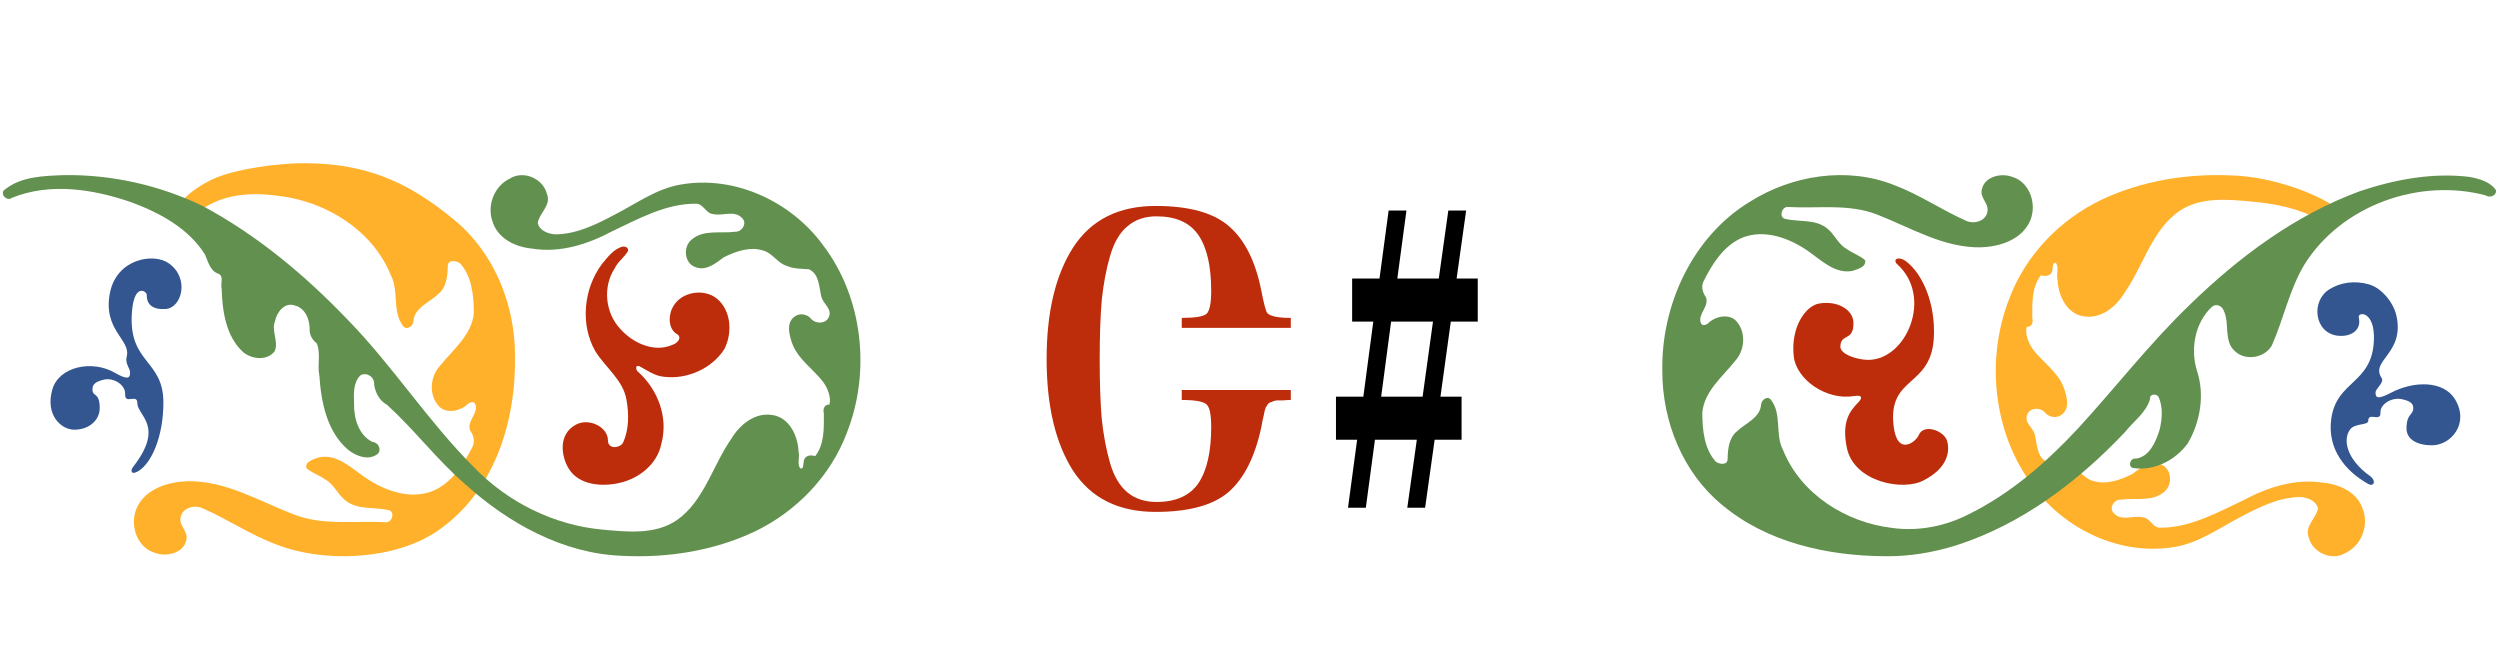 <?xml version="1.0" encoding="UTF-8"?> <svg xmlns="http://www.w3.org/2000/svg" width="279" height="73" viewBox="0 0 279 73" fill="none"> <path d="M34.142 18.214C40.742 18.262 45.456 20.203 50.627 24.486C55.114 28.13 57.472 33.933 57.47 39.636C57.623 47.178 55.089 55.024 48.743 59.305C44.086 62.447 36.281 62.89 30.871 60.774C27.96 59.702 25.377 57.921 22.539 56.69C21.631 56.318 20.306 56.691 20.148 57.776C19.976 58.723 21.046 59.311 20.789 60.263C20.516 61.721 18.594 62.175 17.338 61.712C15.162 61.107 14.345 58.291 15.398 56.418C16.437 54.495 18.812 53.777 20.891 53.704C25.154 53.618 28.894 55.911 32.745 57.396C36.04 58.703 39.662 58.079 43.12 58.286C43.802 58.259 44.115 57.053 43.318 56.92C41.757 56.569 39.943 56.925 38.587 55.881C37.685 55.209 37.297 54.026 36.253 53.484C35.625 53.026 34.755 52.759 34.19 52.239C34.025 51.467 35.07 51.237 35.611 51.038C37.635 50.631 39.196 52.227 40.727 53.272C42.883 54.757 45.734 55.8 48.291 54.798C50.431 53.901 51.778 51.779 52.772 49.773C53.016 49.182 52.828 48.543 52.472 48.061C52.038 47.015 53.409 46.16 53.058 45.146C52.868 44.653 52.313 44.941 52.063 45.221C51.162 45.96 49.586 46.202 48.846 45.173C47.834 43.909 48.036 41.959 49.118 40.804C50.566 39.001 52.652 37.387 52.881 34.941C52.87 33.029 52.683 30.885 51.368 29.417C50.995 29.071 49.983 28.929 49.977 29.662C49.95 30.807 49.832 32.084 48.886 32.835C47.92 33.763 46.254 34.319 46.133 35.851C46.106 36.394 45.365 36.929 44.98 36.372C43.728 34.75 44.552 32.469 43.615 30.711C41.585 25.692 36.381 22.472 31.103 21.862C28.052 21.436 24.966 21.636 22.483 23.398C21.418 24.155 20.441 24.647 20.036 24.242C19.306 23.511 20.27 21.736 23.532 20.093C26.007 18.846 31.357 18.168 34.142 18.214" fill="#FFB12B"></path> <path d="M7.224 19.543C4.892 19.626 2.284 19.668 0.413 21.255C0.046 21.806 0.84 22.477 1.327 22.078C5.618 20.34 10.468 21.111 14.716 22.596C17.874 23.769 21.087 25.511 22.89 28.434C23.243 29.245 23.463 30.267 24.412 30.564C25.003 30.885 24.586 31.656 24.734 32.181C24.805 34.708 25.214 37.559 27.145 39.306C28.126 40.107 29.819 40.283 30.653 39.199C31.13 38.128 30.257 36.941 30.686 35.862C30.874 34.854 31.765 33.688 32.89 34.089C34.112 34.385 34.617 35.761 34.558 36.94C34.599 37.497 34.93 38.003 35.352 38.322C35.827 39.453 35.387 40.733 35.642 41.92C35.839 44.9 36.499 48.197 38.84 50.186C39.734 50.91 41.156 51.448 42.156 50.651C42.635 50.173 42.202 49.352 41.573 49.323C40.033 48.578 39.468 46.685 39.515 45.022C39.471 43.948 39.412 42.641 40.25 41.868C40.959 41.498 41.831 42.105 41.752 42.906C41.882 43.846 42.371 44.744 43.202 45.185C46.232 47.938 48.748 51.288 51.865 53.994C56.722 58.387 62.81 61.783 69.424 62.029C74.479 62.292 79.658 61.483 84.254 59.306C88.85 57.093 92.692 53.154 94.507 48.306C97.196 41.493 96.309 33.241 91.874 27.389C88.306 22.482 82.007 19.556 76.009 20.588C73.327 21.025 71.077 22.676 68.695 23.906C66.604 25.014 64.374 26.143 61.965 26.155C61.186 26.101 60.174 25.742 60.012 24.868C60.196 23.776 61.543 22.887 61.045 21.673C60.632 19.914 58.392 18.957 56.88 19.942C55.141 20.764 54.285 23.003 55.002 24.821C55.617 26.689 57.6 27.586 59.416 27.748C62.502 28.253 65.605 27.254 68.291 25.823C71.276 24.412 74.333 22.7 77.717 22.731C78.535 22.778 78.762 23.813 79.576 23.891C80.621 24.145 81.939 23.421 82.787 24.309C83.443 24.849 82.822 25.908 82.065 25.859C80.439 26.093 78.497 25.564 77.161 26.762C76.198 27.571 76.375 29.406 77.624 29.816C78.793 30.268 79.875 29.392 80.755 28.724C82.121 28.041 83.747 27.459 85.262 27.989C86.281 28.317 86.793 29.389 87.83 29.681C88.605 30.028 89.466 29.98 90.279 30.052C91.438 30.58 91.399 32.029 91.662 33.112C91.863 33.909 92.907 34.493 92.496 35.39C92.188 36.114 91.114 36.193 90.57 35.633C90.098 35.018 89.159 34.87 88.578 35.417C87.732 36.115 88.094 37.369 88.384 38.261C89.028 40.076 90.726 41.156 91.846 42.597C92.355 43.303 92.789 44.336 92.562 45.157C92.041 45.085 91.796 45.65 91.942 46.101C91.95 47.738 92.03 49.577 90.967 50.914C90.485 50.717 89.82 50.833 89.709 51.412C89.638 51.677 89.723 52.492 89.273 52.235C88.948 51.702 89.278 51.004 89.12 50.408C89.052 48.616 88.059 46.544 86.149 46.31C84.237 46.019 82.569 47.39 81.624 48.952C79.538 51.932 78.591 55.907 75.539 58.045C73.156 59.685 70.04 59.369 67.283 59.108C61.856 58.63 56.665 56.063 52.878 52.125C47.792 47.054 43.87 40.881 38.844 35.726C34.077 30.74 28.713 26.249 22.645 23.001C17.855 20.684 12.538 19.48 7.224 19.543" fill="#62904F"></path> <path d="M69.473 27.527C68.464 27.787 67.802 28.72 67.173 29.471C65.116 32.229 64.734 36.241 66.444 39.209C67.589 41.045 69.576 42.438 69.923 44.663C70.198 46.198 70.194 47.922 69.563 49.333C69.345 49.962 67.835 50.276 67.842 49.119C67.85 47.674 65.739 46.586 64.254 47.399C62.252 48.495 62.634 50.952 63.48 52.319C64.608 54.135 67.144 54.35 69.101 53.9C71.339 53.416 73.375 51.77 73.812 49.501C74.595 46.624 73.444 43.518 71.257 41.538C70.943 41.345 70.834 40.671 71.381 40.878C72.239 41.348 73.085 41.966 74.109 42.049C76.72 42.37 79.51 41.097 80.859 38.921C81.681 37.269 81.63 34.994 80.307 33.608C78.882 32.052 75.953 32.457 75.045 34.354C74.548 35.3 74.589 36.814 75.651 37.347C76.133 37.834 75.456 38.378 74.976 38.511C72.927 39.376 70.575 38.235 69.218 36.702C67.542 34.901 67.248 32.022 68.598 29.949C68.954 29.183 69.722 28.692 70.093 27.998C70.162 27.647 69.782 27.468 69.473 27.527" fill="#BD2C0B"></path> <path d="M15.359 52.621C16.9 51.764 18.235 48.742 18.235 44.905C18.235 40.222 14.491 40.544 14.698 35.274C14.85 31.427 16.39 32.49 16.379 32.91C16.353 33.979 17.044 34.578 18.473 34.487C20.309 34.37 21.199 31.011 18.807 29.366C17.084 28.181 13.027 28.91 12.273 32.66C11.428 36.867 14.65 37.904 14.14 39.803C13.93 40.586 14.518 41.089 14.518 41.568C14.518 42.196 14.273 42.438 12.826 41.605C10.233 40.113 6.582 40.934 5.849 43.44C5.007 46.316 6.835 47.955 8.287 47.955C10.004 47.955 11.129 46.834 11.129 45.552C11.129 43.7 10.318 44.342 10.318 43.456C10.318 42.896 10.63 42.611 11.534 42.382C12.75 42.074 14.011 43.013 13.966 43.969C13.906 45.232 15.326 43.859 15.326 44.992C15.326 46.383 18.409 47.525 14.889 52.057C14.495 52.565 14.651 53.016 15.359 52.621" fill="#335590"></path> <path d="M260.273 22.868C257.733 21.274 253.178 19.734 249.285 19.589C244.238 19.325 239.069 20.135 234.48 22.312C229.892 24.525 226.056 28.465 224.244 33.314C221.56 40.127 222.446 48.381 226.873 54.233C230.434 59.141 236.723 62.068 242.711 61.035C245.388 60.598 247.634 58.947 250.013 57.716C252.1 56.608 254.326 55.479 256.731 55.468C257.509 55.522 258.52 55.88 258.68 56.754C258.497 57.847 257.152 58.735 257.649 59.95C258.061 61.709 260.298 62.666 261.807 61.681C263.543 60.86 264.398 58.62 263.683 56.802C263.068 54.933 261.089 54.036 259.277 53.874C256.195 53.369 253.098 54.368 250.416 55.8C247.436 57.211 244.384 58.923 241.006 58.892C240.189 58.844 239.962 57.809 239.149 57.732C238.107 57.478 236.792 58.201 235.945 57.314C235.29 56.773 235.909 55.715 236.665 55.764C238.288 55.53 240.227 56.059 241.561 54.86C242.523 54.051 242.346 52.216 241.099 51.806C239.931 51.354 238.851 52.23 237.973 52.898C236.61 53.582 234.986 54.163 233.474 53.633C232.457 53.306 231.946 52.233 230.91 51.941C230.136 51.594 229.277 51.642 228.466 51.57C227.308 51.042 227.347 49.592 227.085 48.51C226.884 47.712 225.842 47.128 226.252 46.231C226.559 45.508 227.632 45.428 228.175 45.988C228.646 46.603 229.583 46.751 230.164 46.204C231.008 45.506 230.647 44.252 230.357 43.359C229.714 41.544 228.019 40.465 226.901 39.023C226.393 38.317 225.96 37.284 226.186 36.463C226.707 36.535 226.952 35.97 226.805 35.519C226.797 33.882 226.717 32.042 227.778 30.706C228.259 30.902 228.924 30.786 229.034 30.207C229.105 29.942 229.02 29.127 229.47 29.384C229.794 29.917 229.465 30.616 229.622 31.211C229.69 33.003 230.681 35.075 232.589 35.31C234.497 35.601 236.162 34.23 237.106 32.668C239.189 29.687 240.134 25.711 243.18 23.573C245.56 21.933 248.67 22.249 251.422 22.51C254.049 22.741 256.695 23.311 259.002 24.597C260.848 25.624 261.537 23.663 260.273 22.868" fill="#FFB12B"></path> <path d="M210.314 62.074C203.898 62.026 197.194 60.545 192.168 56.333C187.806 52.751 185.513 47.044 185.515 41.436C185.367 34.019 188.897 26.408 195.271 22.521C199.992 19.544 206.114 18.568 211.373 20.649C214.204 21.704 216.715 23.455 219.474 24.665C220.356 25.031 221.645 24.665 221.798 23.597C221.966 22.666 220.926 22.088 221.175 21.152C221.44 19.718 223.309 19.272 224.53 19.727C226.646 20.322 227.44 23.091 226.417 24.933C225.406 26.824 223.097 27.53 221.076 27.601C216.932 27.686 213.296 25.431 209.552 23.971C206.349 22.686 202.828 23.299 199.466 23.096C198.803 23.122 198.499 24.309 199.274 24.439C200.791 24.785 202.554 24.434 203.873 25.461C204.749 26.122 205.127 27.285 206.142 27.818C206.752 28.268 207.598 28.531 208.147 29.042C208.308 29.802 207.291 30.027 206.765 30.224C204.798 30.623 203.28 29.054 201.792 28.027C199.697 26.566 196.925 25.54 194.438 26.525C192.358 27.408 191.049 29.494 190.082 31.468C189.845 32.048 190.028 32.677 190.374 33.151C190.796 34.179 189.463 35.02 189.804 36.017C189.989 36.502 190.529 36.219 190.772 35.944C191.647 35.216 193.18 34.979 193.899 35.991C194.882 37.234 194.686 39.151 193.634 40.287C192.227 42.06 190.198 43.647 189.976 46.052C189.987 47.933 190.169 50.041 191.448 51.484C191.81 51.825 192.794 51.964 192.799 51.244C192.826 50.117 192.94 48.862 193.86 48.124C194.799 47.211 196.418 46.664 196.537 45.157C196.563 44.623 197.283 44.098 197.657 44.645C198.875 46.24 198.074 48.483 198.985 50.212C200.958 55.147 206.017 58.314 211.148 58.914C214.115 59.333 217.155 58.718 219.79 57.35C224.439 55.042 228.411 51.573 231.917 47.803C236.088 43.26 239.883 38.353 244.309 34.08C249.809 28.716 256.12 24.002 263.353 21.339C267.263 20.031 271.454 19.239 275.58 19.742C276.649 19.939 277.928 20.279 278.549 21.225C278.649 21.834 277.856 22.129 277.412 21.805C269.982 19.83 261.332 22.914 257.197 29.483C255.504 32.275 254.857 35.572 253.546 38.536C252.784 39.928 250.636 40.319 249.451 39.224C248.116 38.094 248.863 36.102 248.172 34.674C247.979 34.116 247.309 33.852 246.86 34.233C244.95 35.989 244.423 38.958 245.185 41.397C246.066 44.049 245.556 47.075 244.17 49.453C242.809 51.365 240.356 52.62 238 52.219C237.423 51.978 237.783 51.046 238.384 51.184C239.882 50.96 240.592 49.301 240.995 48.01C241.307 46.825 241.413 45.393 240.883 44.262C240.585 43.883 239.858 43.974 239.942 44.549C239.488 46.081 238.077 47.043 237.119 48.251C231.89 53.785 225.587 58.529 218.299 60.865C215.723 61.667 213.022 62.119 210.314 62.074" fill="#62904F"></path> <path d="M212.716 29.164C214.594 30.596 216.015 33.914 215.817 37.677C215.521 43.306 210.675 41.887 211.326 47.53C211.727 51 213.835 49.286 214.121 48.576C214.669 47.212 216.993 48.078 217.301 49.221C217.738 50.839 216.885 52.473 214.727 53.58C212.49 54.856 206.907 53.844 206.108 49.977C205.505 47.056 206.447 45.865 207.362 44.93C207.875 44.405 207.846 44.043 206.91 44.2C203.835 44.718 200.471 42.367 200.182 39.772C199.819 36.516 201.505 34.134 203 33.877C205.146 33.507 206.811 34.619 206.844 35.998C206.894 38.148 205.434 37.146 205.383 38.668C205.354 39.529 207.182 40.119 208.371 40.16C212.717 40.311 215.822 33.12 211.696 29.459C211.184 28.913 211.917 28.556 212.716 29.164H212.716" fill="#BD2C0B"></path> <path d="M264.264 53.992C261.753 52.571 259.691 50.132 260.173 46.712C260.776 42.437 264.71 42.867 264.927 38.012C265.078 34.641 263.083 34.761 263.24 35.434C263.589 36.904 262.263 37.647 260.84 37.46C258.274 37.122 257.864 33.593 259.963 32.283C261.135 31.551 262.703 31.264 264.368 31.734C265.792 32.136 267.083 33.744 267.419 35.146C268.449 39.443 264.468 40.201 265.789 42.184C266.121 42.682 265.108 43.369 265.108 43.81C265.108 44.389 265.354 44.611 266.805 43.844C269.405 42.47 272.712 42.47 273.98 44.559C275.62 47.256 273.536 49.693 271.417 49.693C269.696 49.693 268.566 49.005 268.566 47.824C268.566 46.118 269.32 46.365 269.32 45.549C269.32 45.033 269.005 44.77 268.101 44.559C266.881 44.276 265.617 45.141 265.662 46.022C265.721 47.185 264.296 45.92 264.296 46.964C264.296 47.487 262.837 47.199 262.28 47.917C261.471 48.959 261.764 51.17 264.494 53.128C265.209 53.641 264.957 54.384 264.264 53.992" fill="#335590"></path> <path d="M122.725 40.103C122.725 42.755 122.802 44.976 122.956 46.765C123.141 48.523 123.449 50.158 123.881 51.669C124.313 53.15 124.961 54.244 125.824 54.954C126.688 55.663 127.767 56.018 129.063 56.018C131.222 56.018 132.779 55.324 133.735 53.936C134.692 52.517 135.17 50.42 135.17 47.644C135.17 46.287 135 45.454 134.661 45.146C134.321 44.806 133.396 44.637 131.885 44.637V43.526H144.052V44.637C143.744 44.637 143.466 44.652 143.22 44.683C143.004 44.683 142.788 44.683 142.572 44.683C142.387 44.683 142.233 44.714 142.109 44.776C141.986 44.837 141.863 44.884 141.739 44.914C141.647 44.945 141.554 45.022 141.462 45.146C141.4 45.269 141.338 45.362 141.277 45.423C141.246 45.485 141.199 45.624 141.138 45.84C141.107 46.025 141.076 46.179 141.045 46.302C141.014 46.395 140.968 46.595 140.906 46.904C140.845 47.212 140.798 47.459 140.768 47.644C140.058 50.975 138.84 53.396 137.113 54.907C135.386 56.388 132.671 57.128 128.97 57.128C124.837 57.128 121.768 55.602 119.764 52.548C117.79 49.464 116.803 45.3 116.803 40.057C116.803 34.844 117.79 30.696 119.764 27.612C121.768 24.527 124.837 22.985 128.97 22.985C132.702 22.985 135.432 23.741 137.159 25.252C138.917 26.764 140.12 29.169 140.768 32.469C141.045 33.888 141.261 34.706 141.415 34.921C141.724 35.291 142.603 35.477 144.052 35.477V36.587H131.885V35.477C133.396 35.477 134.321 35.322 134.661 35.014C135 34.675 135.17 33.827 135.17 32.469C135.17 29.694 134.692 27.612 133.735 26.224C132.779 24.836 131.222 24.142 129.063 24.142C127.767 24.142 126.688 24.512 125.824 25.252C124.961 25.962 124.313 27.072 123.881 28.583C123.449 30.064 123.141 31.698 122.956 33.487C122.802 35.276 122.725 37.481 122.725 40.103Z" fill="#BD2C0B"></path> <path d="M154.971 23.494H156.96L155.942 31.081H160.569L161.633 23.494H163.622L162.558 31.081H164.917V35.893H161.91L160.754 44.267H163.113V49.078H160.106L159.042 56.666H157.053L158.117 49.078H153.444L152.426 56.666H150.437L151.455 49.078H149.095V44.267H152.149L153.259 35.893H150.899V31.081H153.953L154.971 23.494ZM154.138 44.267H158.764L159.921 35.893H155.248L154.138 44.267Z" fill="black"></path> </svg> 